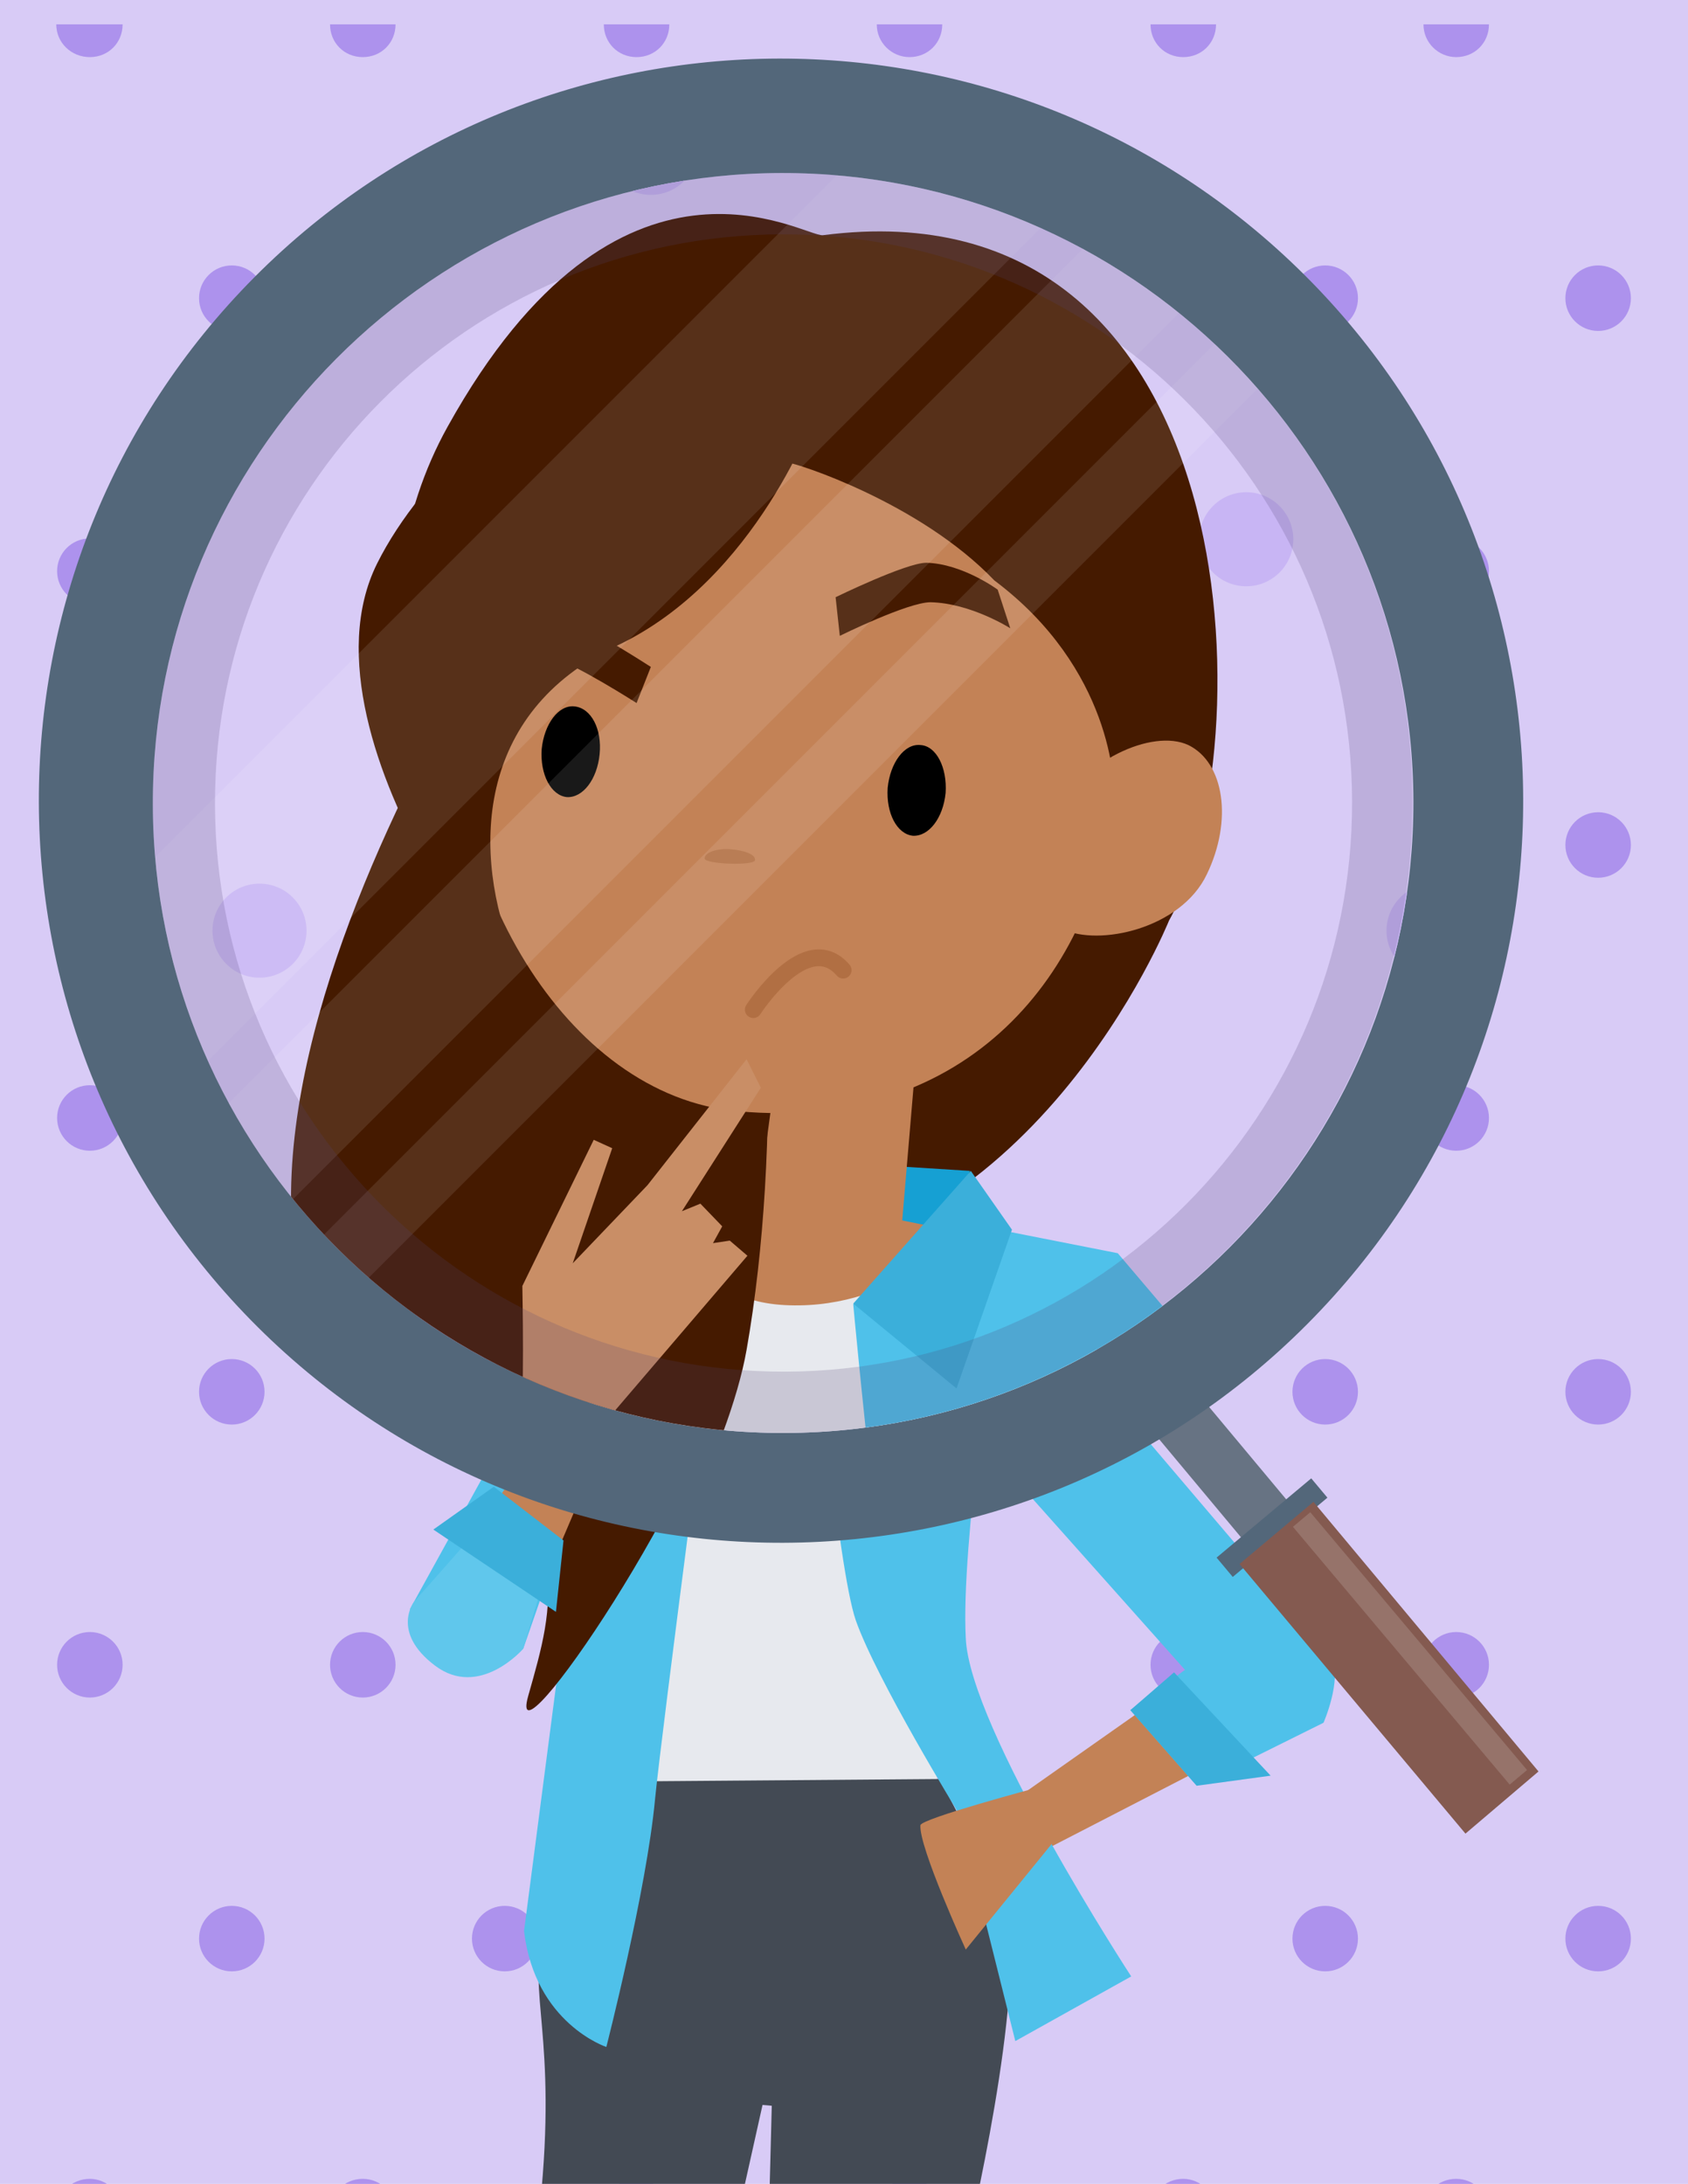 <svg version="1.1" id="Capa_21" xmlns="http://www.w3.org/2000/svg" xmlns:xlink="http://www.w3.org/1999/xlink" x="0px" y="0px" width="201px" height="260px" viewBox="0 0 201 260" xml:space="preserve"><style type="text/css">.st0{fill:#D8CBF6;} .st1{clip-path:url(#XMLID_21_);} .st2{fill:#AD92ED;} .st3{fill:#4FC1EA;} .st4{fill:#C38256;} .st5{fill:#E7E9EE;} .st6{fill:#434A54;} .st7{fill:#3BAFDA;} .st8{fill:#451A00;} .st9{fill:#60C7EC;} .st10{fill:#677383;} .st11{fill:#53677A;} .st12{fill:#845A50;} .st13{opacity:0.15;fill:#FFFFFF;} .st14{clip-path:url(#XMLID_22_);fill:#D8CBF6;} .st15{clip-path:url(#XMLID_22_);fill:none;} .st16{clip-path:url(#XMLID_22_);} .st17{fill:#C8B5F4;} .st18{fill:#16A0D3;} .st19{fill:#B16F43;} .st20{fill:#C98E66;} .st21{fill:none;stroke:#B16F43;stroke-width:2;stroke-linecap:round;stroke-miterlimit:10;} .st22{opacity:0.1;fill:#FFFFFF;} .st23{opacity:0.2;fill:#534476;}</style><g id="XMLID_2184_"><path id="XMLID_3754_" class="st0" d="M0 0h201v260H0z"/><g id="XMLID_2185_"><defs><path id="XMLID_3653_" d="M0 0h201v260H0z"/></defs><clipPath id="XMLID_21_"><use xlink:href="#XMLID_3653_" overflow="visible"/></clipPath><g id="XMLID_2186_" class="st1"><g id="XMLID_2187_"><g id="XMLID_3747_"><path id="XMLID_2189_" class="st2" d="M10.7 6.8c2.2 0 3.9-1.7 3.9-3.9H6.7c0 2.2 1.8 3.9 4 3.9z"/><path id="XMLID_2190_" class="st2" d="M43.2 6.8c2.2 0 3.9-1.7 3.9-3.9h-7.8c0 2.2 1.7 3.9 3.9 3.9z"/><path id="XMLID_2191_" class="st2" d="M75.8 6.8c2.2 0 3.9-1.7 3.9-3.9h-7.8c0 2.2 1.7 3.9 3.9 3.9z"/><path id="XMLID_2192_" class="st2" d="M108.3 6.8c2.2 0 3.9-1.7 3.9-3.9h-7.8c0 2.2 1.8 3.9 3.9 3.9z"/><path id="XMLID_2193_" class="st2" d="M140.9 6.8c2.2 0 3.9-1.7 3.9-3.9H137c0 2.2 1.7 3.9 3.9 3.9z"/><path id="XMLID_2194_" class="st2" d="M173.4 6.8c2.2 0 3.9-1.7 3.9-3.9h-7.8c0 2.2 1.8 3.9 3.9 3.9z"/></g><g id="XMLID_2188_"><circle id="XMLID_2195_" class="st2" cx="27.6" cy="35.5" r="3.9"/><circle id="XMLID_2196_" class="st2" cx="60.1" cy="35.5" r="3.9"/><circle id="XMLID_2197_" class="st2" cx="92.7" cy="35.5" r="3.9"/><circle id="XMLID_2198_" class="st2" cx="125.2" cy="35.5" r="3.9"/><circle id="XMLID_2199_" class="st2" cx="157.8" cy="35.5" r="3.9"/><circle id="XMLID_2200_" class="st2" cx="190.3" cy="35.5" r="3.9"/></g><g id="XMLID_2201_"><circle id="XMLID_2202_" class="st2" cx="10.7" cy="68" r="3.9"/><circle id="XMLID_2203_" class="st2" cx="43.2" cy="68" r="3.9"/><circle id="XMLID_2204_" class="st2" cx="75.8" cy="68" r="3.9"/><circle id="XMLID_2205_" class="st2" cx="108.3" cy="68" r="3.9"/><circle id="XMLID_2206_" class="st2" cx="140.9" cy="68" r="3.9"/><circle id="XMLID_2207_" class="st2" cx="173.4" cy="68" r="3.9"/></g><g id="XMLID_2208_"><circle id="XMLID_2209_" class="st2" cx="27.6" cy="100.6" r="3.9"/><circle id="XMLID_2210_" class="st2" cx="60.1" cy="100.6" r="3.9"/><circle id="XMLID_2211_" class="st2" cx="92.7" cy="100.6" r="3.9"/><circle id="XMLID_2212_" class="st2" cx="125.2" cy="100.6" r="3.9"/><circle id="XMLID_2213_" class="st2" cx="157.8" cy="100.6" r="3.9"/><circle id="XMLID_2214_" class="st2" cx="190.3" cy="100.6" r="3.9"/></g><g id="XMLID_2215_"><circle id="XMLID_2216_" class="st2" cx="10.7" cy="133.1" r="3.9"/><circle id="XMLID_2217_" class="st2" cx="43.2" cy="133.1" r="3.9"/><circle id="XMLID_2218_" class="st2" cx="75.8" cy="133.1" r="3.9"/><circle id="XMLID_2219_" class="st2" cx="108.3" cy="133.1" r="3.9"/><circle id="XMLID_2220_" class="st2" cx="140.9" cy="133.1" r="3.9"/><circle id="XMLID_2221_" class="st2" cx="173.4" cy="133.1" r="3.9"/></g><g id="XMLID_2222_"><circle id="XMLID_2223_" class="st2" cx="27.6" cy="165.7" r="3.9"/><circle id="XMLID_2224_" class="st2" cx="60.1" cy="165.7" r="3.9"/><circle id="XMLID_2225_" class="st2" cx="92.7" cy="165.7" r="3.9"/><circle id="XMLID_2226_" class="st2" cx="125.2" cy="165.7" r="3.9"/><circle id="XMLID_2227_" class="st2" cx="157.8" cy="165.7" r="3.9"/><circle id="XMLID_2228_" class="st2" cx="190.3" cy="165.7" r="3.9"/></g><g id="XMLID_2229_"><circle id="XMLID_2230_" class="st2" cx="10.7" cy="198.2" r="3.9"/><circle id="XMLID_2231_" class="st2" cx="43.2" cy="198.2" r="3.9"/><circle id="XMLID_2232_" class="st2" cx="75.8" cy="198.2" r="3.9"/><circle id="XMLID_2233_" class="st2" cx="108.3" cy="198.2" r="3.9"/><circle id="XMLID_2234_" class="st2" cx="140.9" cy="198.2" r="3.9"/><circle id="XMLID_2235_" class="st2" cx="173.4" cy="198.2" r="3.9"/></g><g id="XMLID_2236_"><circle id="XMLID_2237_" class="st2" cx="27.6" cy="230.8" r="3.9"/><circle id="XMLID_2238_" class="st2" cx="60.1" cy="230.8" r="3.9"/><circle id="XMLID_2239_" class="st2" cx="92.7" cy="230.8" r="3.9"/><circle id="XMLID_2240_" class="st2" cx="125.2" cy="230.8" r="3.9"/><circle id="XMLID_2241_" class="st2" cx="157.8" cy="230.8" r="3.9"/><circle id="XMLID_2242_" class="st2" cx="190.3" cy="230.8" r="3.9"/></g><g id="XMLID_3670_"><path id="XMLID_2244_" class="st2" d="M10.7 259.4c-2.2 0-3.9 1.7-3.9 3.9h7.8c0-2.1-1.8-3.9-3.9-3.9z"/><path id="XMLID_2245_" class="st2" d="M43.2 259.4c-2.2 0-3.9 1.7-3.9 3.9h7.8c0-2.1-1.7-3.9-3.9-3.9z"/><path id="XMLID_2246_" class="st2" d="M75.8 259.4c-2.2 0-3.9 1.7-3.9 3.9h7.8c0-2.1-1.8-3.9-3.9-3.9z"/><path id="XMLID_2247_" class="st2" d="M108.3 259.4c-2.2 0-3.9 1.7-3.9 3.9h7.8c0-2.1-1.7-3.9-3.9-3.9z"/><path id="XMLID_2248_" class="st2" d="M140.9 259.4c-2.2 0-3.9 1.7-3.9 3.9h7.8c0-2.1-1.8-3.9-3.9-3.9z"/><path id="XMLID_2249_" class="st2" d="M173.4 259.4c-2.2 0-3.9 1.7-3.9 3.9h7.8c0-2.1-1.7-3.9-3.9-3.9z"/></g></g><g id="XMLID_2243_"><path id="XMLID_3668_" class="st3" d="M72.3 149l-23.5 42.6 13.5 4.7 10.4-29.9z"/><path id="XMLID_3667_" class="st4" d="M119.1 151.9l36.5 42.7-3.9 9.7-5.9-2.3-32.3-36.8c-.1 0-.2-16.1 5.6-13.3z"/><path id="XMLID_3666_" class="st4" d="M156.1 203.9l-31.8 16.4-2.7-6.6 31-21.8c0-.1 7.9 5.3 3.5 12z"/><path id="XMLID_2250_" class="st5" d="M118.3 171.4l10.4-8.7-8.6-10.3c-.6-.6-1.3-1.1-2.1-1.3l-11.7-1.9s-5.7 6.7-15 6.4-8.2-7.9-8.2-7.9l-7.8 1.2c-1 .1-3.5 21.5-3.5 21.5l.8 42.2 38.7 1.2 5.2-44.2 1.8 1.8z"/><path id="XMLID_2251_" class="st6" d="M87.5 265.4l3.3-14.8 1.1.1-.4 15.4 23.7.7s7-29.3 4.7-39.7l-8-15.3-39.3.3s-5.6 11.2-7.8 18.3c-2.1 6.7 1.6 12-.5 32.2-.3 3.1 23.2 2.8 23.2 2.8z"/><path id="XMLID_2252_" class="st3" d="M83.1 147.7l2.4 7.5s-6.7 50.8-7.5 59c-1 10.8-5.8 29.5-5.8 29.5s-8.5-2.8-9.8-13.8l7.8-59.8 2-21.1 10.9-1.3z"/><path id="XMLID_2253_" class="st3" d="M104 148.1l15.3 3 39.3 46.2c1.2 2.8-1 7.8-1 7.8l-15.1 7.5-7.9-9 6.5-4.8-24.5-27.5c-1 8.7-1.9 18.1-1.6 23.7.4 10.7 19.7 40.3 19.7 40.3l-13.8 7.7-6.8-27.2s-9.7-15.8-12.2-22.9c-2.2-6.4-5-37.5-5-37.5l7.1-7.3z"/><path id="XMLID_2254_" class="st7" d="M134.6 203.6l5.2-4.5 11.5 12.3-8.8 1.2z"/><path id="XMLID_3660_" class="st4" d="M109.6 217.3c.1-.8 14-4.5 14-4.5l3.2 4.8-11.8 14.5s-5.6-12.2-5.4-14.8z"/><path id="XMLID_3659_" class="st8" d="M73.5 87.1c.8-1.7-37.9 51-19.8 76 14.7 20.3 12.4 27.5 9.2 38.8-2.8 9.9 21.7-25.6 24.7-42.6s2.4-40.9-2.3-51.7c-4.6-10.8-14.4-14.8-11.8-20.5z"/><path id="XMLID_3658_" class="st4" d="M62.1 194.7l11.3-26.5-5-2.8-18.5 26.5c0-.1 5.7 7.5 12.2 2.8z"/><path id="XMLID_3657_" class="st9" d="M65.3 186.2l-3 10.1s-5.2 6-10.5 2-2.5-7.6-2.5-7.6l8.4-9.5 7.6 5z"/><path id="XMLID_3656_" class="st7" d="M58.8 177l8.3 6.4-.9 8.5-14.6-9.8z"/></g></g></g><g id="XMLID_2255_"><g id="XMLID_2256_"><path id="XMLID_3651_" class="st10" d="M134.8 162.6l.6-.5c1.3-1.1 3.3-.9 4.4.4l20.7 24.8c1.1 1.3.9 3.3-.4 4.4l-.6.5c-1.3 1.1-3.3.9-4.4-.4L134.4 167c-1.1-1.3-.9-3.3.4-4.4z"/><path id="XMLID_3649_" class="st11" d="M155.3 32.7C120.7-1.7 64.7-1.6 30.3 33c-34.4 34.6-34.2 90.6.4 125 34.6 34.4 90.6 34.2 125-.4 34.4-34.6 34.2-90.5-.4-124.9z"/><path id="XMLID_3648_" transform="scale(-1) rotate(50.071 389.39 -324.34)" class="st11" d="M150 174.5h3v14.7h-3z"/><path id="XMLID_3647_" class="st12" d="M147.6 186.2l8.8-7.4 26.8 32.1-8.7 7.4z"/><path id="XMLID_3646_" transform="scale(-1) rotate(49.937 421.385 -360.68)" class="st13" d="M147.9 194.8H188v2.7h-40.1z"/><g id="XMLID_2257_"><defs><path id="XMLID_26_" d="M168.3 95.4C168.2 54 134.5 20.5 93 20.6c-41.4.1-74.9 33.8-74.8 75.2.1 41.4 33.8 74.9 75.2 74.8 41.5-.1 75-33.8 74.9-75.2z"/></defs><clipPath id="XMLID_22_"><use xlink:href="#XMLID_26_" overflow="visible"/></clipPath><path id="XMLID_3645_" class="st14" d="M.7 7.2h181.2v176.6H.7z"/><path id="XMLID_3644_" class="st15" d="M168.3 95.4C168.2 54 134.5 20.5 93 20.6c-41.4.1-74.9 33.8-74.8 75.2.1 41.4 33.8 74.9 75.2 74.8 41.5-.1 75-33.8 74.9-75.2z"/><g id="XMLID_2258_" class="st16"><g id="XMLID_2259_"><g id="XMLID_2260_"><circle id="XMLID_2261_" class="st17" cx="77.5" cy="17.6" r="5.6"/></g><g id="XMLID_2262_"><circle id="XMLID_2263_" class="st17" cx="55.2" cy="64.2" r="5.6"/><circle id="XMLID_2264_" class="st17" cx="101.8" cy="64.2" r="5.6"/><circle id="XMLID_2265_" class="st17" cx="148.4" cy="64.2" r="5.6"/></g><g id="XMLID_2266_"><circle id="XMLID_2267_" class="st17" cx="30.9" cy="110.8" r="5.6"/><circle id="XMLID_2268_" class="st17" cx="77.5" cy="110.8" r="5.6"/><circle id="XMLID_2269_" class="st17" cx="124.1" cy="110.8" r="5.6"/><circle id="XMLID_2270_" class="st17" cx="170.7" cy="110.8" r="5.6"/></g><g id="XMLID_2271_"><circle id="XMLID_2272_" class="st17" cx="55.2" cy="157.4" r="5.6"/><circle id="XMLID_2273_" class="st17" cx="101.8" cy="157.4" r="5.6"/></g></g><g id="XMLID_2274_"><path id="XMLID_2275_" class="st8" d="M98 28c-2.2.3-24.2-14.1-44.7 22.8-11.4 20.5-6.1 48.1 9.3 75.4 0 0 14.1 24.5 23.9 24.5 36.2 0 52.7-41.1 52.7-41.1C150.6 89.3 149 21.4 98 28z"/><path id="XMLID_2276_" class="st18" d="M82.2 137.3l33.3 2.1-6.9 20.6H81.3z"/><path id="XMLID_3607_" class="st4" d="M89.7 147.5l6.2-45.7 15.2.2-3.7 43.7-10.9 14z"/><path id="XMLID_3605_" class="st4" d="M83.3 145.2s-3.8 11.9 5.5 15.6c19.7 7.8 28.4-13.6 26.7-13.9-2.3-.4-15.4-3.1-15.4-3.1l-16.8 1.4z"/><path id="XMLID_2277_" class="st5" d="M131.4 149.2l-16.4-2.7s-8 9.3-21 8.9-11.4-11-11.4-11l-11 1.7c-1.5.2-3.7 89.3-3.7 89.3L122 237c-.1 0 10.5-87.6 9.4-87.8z"/><path id="XMLID_2278_" class="st3" d="M111.8 145l21.3 4.2 10.7 12.6-14.5 15.7c-1.4 12.2-2.6 25.4-2.3 33.2.3 7.4-16.7 2.2-18.4-2.9-3-8.9-7-52.5-7-52.5l10.2-10.3z"/><path id="XMLID_2279_" class="st7" d="M101.6 155.2l14-15.8 4.9 7-6.6 18.9z"/><path id="XMLID_3598_" class="st8" d="M69.1 59.6c1.1-2.4-53 71.4-27.7 106.3 20.6 28.5 17.4 38.5 12.9 54.4-3.9 13.8 30.4-35.8 34.6-59.6 4.2-23.8 3.3-57.2-3.2-72.4-6.5-15.1-20.3-20.8-16.6-28.7z"/><path id="XMLID_2280_" class="st4" d="M118.4 69.1c-8.9-9.3-23.7-14-24.5-14-23.6 0-24.8-1-37.1 22.5-.6 1.2-1.4 2-2.3 2.6 0 .2 0 .3-.1.5-2.1 23.4 12.8 49.8 33.5 51.6 27.5 2.5 42.6-16.7 44.7-37.4.2-1.5-.2-15.3-14.2-25.8z"/><path id="XMLID_3594_" d="M112.6 94.4c-.3 3-2 5.2-3.9 5.1-1.9-.2-3.2-2.7-3-5.7.3-3 2-5.3 3.9-5.1 1.9.1 3.2 2.7 3 5.7z"/><path id="XMLID_3593_" d="M71.4 89.8c-.3 3-2 5.2-3.9 5.1-1.9-.2-3.2-2.7-3-5.7.3-3 2-5.3 3.9-5.1 2 .2 3.3 2.7 3 5.7z"/><path id="XMLID_1845_" class="st19" d="M89.9 102.4c0 .7-6 .5-6-.2s1.4-1.2 3-1.1 3.1.6 3 1.3z"/><path id="XMLID_1844_" class="st8" d="M77.5 79.4l-1.7 4.3s-7.2-4.6-9.8-5.3c-4.7-1.1-9.6-.8-9.6-.8l2.6-4.1s4.5-.6 8.7.4c2.4.7 9.8 5.5 9.8 5.5z"/><path id="XMLID_2281_" class="st8" d="M99.5 71.1l.5 4.6s8.1-4 10.8-4c4.8.1 9.5 3.1 9.5 3.1l-1.5-4.6s-4.2-3.1-8.5-3.2c-2.4 0-10.8 4.1-10.8 4.1z"/><path id="XMLID_1839_" class="st4" d="M125.6 97.1c-3.1 6.4-3.4 11.5.9 13.5 4.3 2.1 14.1 0 17.2-6.5 3.1-6.4 2.1-13.3-2.2-15.4-4.3-2-12.8 1.9-15.9 8.4z"/><path id="XMLID_2282_" class="st8" d="M97.2 48.9s-7 20.1-23.8 28-17.3 24.7-12.1 37.3-27.1-25.6-16.4-47.1 50-43.9 52.3-18.2z"/><path id="XMLID_2283_" class="st20" d="M84.9 148l1.1-2-2.6-2.7-2.2.9 9.4-14.7-1.7-3.4-11.8 15-8.9 9.3 4.7-13.7-2.2-1-8.5 17.4s.3 15.1-.3 16l7 3.9L89 149.5l-2.1-1.8-2 .3z"/><path id="XMLID_2284_" class="st21" d="M89.7 120.2s6.3-9.8 10.7-4.7"/></g></g><g id="XMLID_1_" class="st16"><path id="XMLID_2_" transform="rotate(-45.001 64.265 71.45)" class="st22" d="M-20 60.7h168.6v21.6H-20z"/><path id="XMLID_6_" transform="rotate(-45.001 80.462 87.647)" class="st22" d="M-3.8 80.9h168.6v13.5H-3.8z"/><path id="XMLID_7_" transform="rotate(-45.001 91.776 98.96)" class="st22" d="M7.5 95.3h168.6v7.4H7.5z"/></g></g><path id="XMLID_2285_" class="st23" d="M93 20.6c-41.4.1-74.9 33.8-74.8 75.2.1 41.4 33.8 74.9 75.2 74.8 41.4-.1 74.9-33.8 74.8-75.2 0-41.4-33.7-74.9-75.2-74.8zm.5 142.7c-37.4.1-67.8-30.1-67.9-67.5-.1-37.4 30.1-67.8 67.5-67.9 37.4-.1 67.8 30.1 67.9 67.5.1 37.4-30.2 67.8-67.5 67.9z"/></g></g></g></svg>